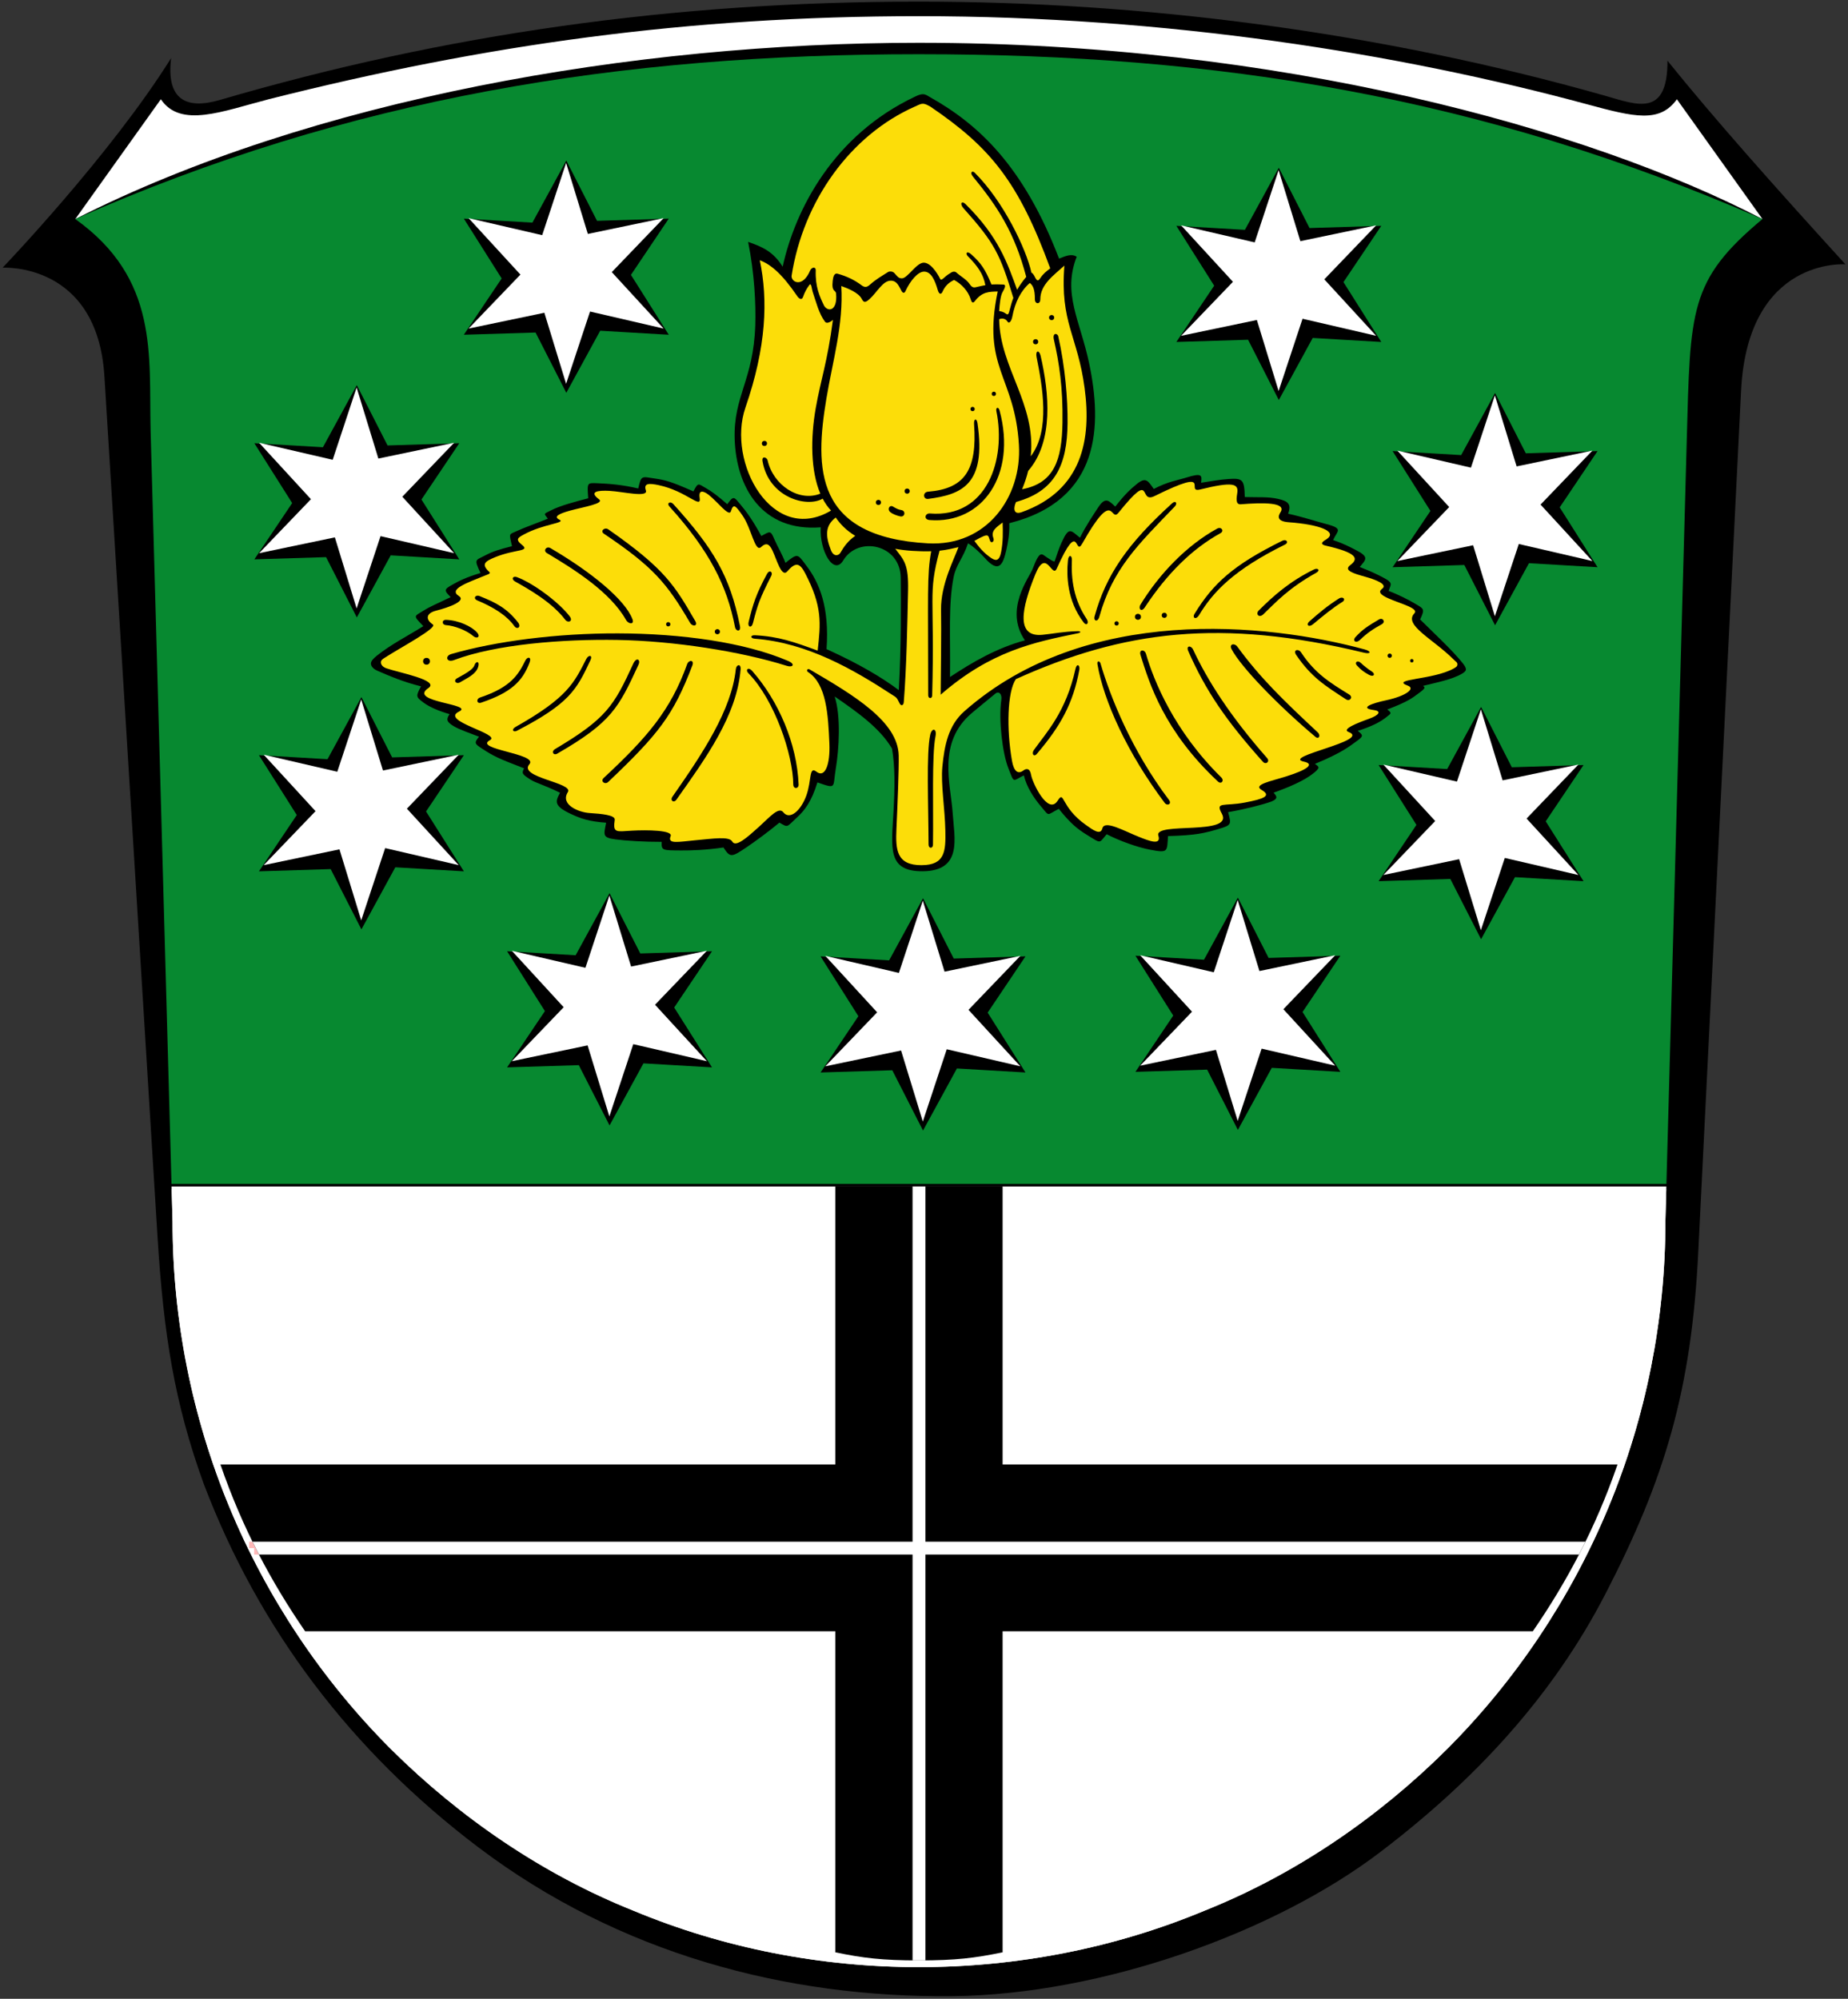 <?xml version="1.0" encoding="UTF-8" standalone="no"?>
<svg
   xmlns:dc="http://purl.org/dc/elements/1.1/"
   xmlns:cc="http://creativecommons.org/ns#"
   xmlns:rdf="http://www.w3.org/1999/02/22-rdf-syntax-ns#"
   xmlns:svg="http://www.w3.org/2000/svg"
   xmlns="http://www.w3.org/2000/svg"
   xmlns:sodipodi="http://sodipodi.sourceforge.net/DTD/sodipodi-0.dtd"
   xmlns:inkscape="http://www.inkscape.org/namespaces/inkscape"
   version="1.1"
   viewBox="0 0 1080 1168"
   id="svg30"
   sodipodi:docname="DEU Haselstein COA.svg"
   inkscape:export-filename="C:\Users\Jan\Pictures\Zu den Flaggen\Fulda\Nüsttal\Haselstein\Wappen Haselstein.png"
   inkscape:export-xdpi="96"
   inkscape:export-ydpi="96"
   inkscape:version="0.92.2 (5c3e80d, 2017-08-06)">
  <rect x="0" y="0" width="1080" height="1168" fill="#333333" stroke="none"/>
  <defs
     id="defs34" />
  <sodipodi:namedview
     pagecolor="#ffffff"
     bordercolor="#666666"
     borderopacity="1"
     objecttolerance="10"
     gridtolerance="10"
     guidetolerance="10"
     inkscape:pageopacity="0"
     inkscape:pageshadow="2"
     inkscape:window-width="1366"
     inkscape:window-height="705"
     id="namedview32"
     showgrid="false"
     inkscape:zoom="0.22627417"
     inkscape:cx="618.3895"
     inkscape:cy="400.29082"
     inkscape:window-x="-8"
     inkscape:window-y="-8"
     inkscape:window-maximized="1"
     inkscape:current-layer="svg30"
     showguides="false" />
  <g
     id="g6012">
    <path
       id="path24"
       d="m 974.5,35.47 c 26.21,32.62 62.79,73.78 104,119 0,0 -57.1,-4.47 -61,74 l -25,503 c -3.97,81.4 -19.86,133.3 -54.19,199.8 -30.81,59.7 -76,108.7 -131.8,151.1 -61.52,46.8 -162.4,83.23 -250,84.11 -96.99,0.97 -194.6,-24.74 -277,-87.03 -74,-56 -128.1,-127.2 -160.5,-212.5 -17,-47 -23.42,-87 -27,-145 l -30.98,-502 C 56.9,152.97 1.51,156.44 1.51,156.44 c 0,0 62.99,-65.68 98.5,-122.5 -3,24.52 9,30.17 28.5,24.47 131.5,-38.47 264.5,-57.47 408.5,-57.47 129,0 268,17.21 401,55 18.55,5.27 36.65,13 36.49,-20.53 z"
       inkscape:connector-curvature="0" />
    <path
       id="path26"
       d="m 94,58 c 11.51,17.09 36,7 63,0 C 283.9,26 402,9.46 537,9.46 681,9.46 817,31 927.9,61.04 955.16,68.425 970,72 980,58 l 50,70 C 928,75 747,25 537,25 370,24.98 182,58 44,128 Z"
       inkscape:connector-curvature="0"
       style="fill:#ffffff" />
    <path
       id="path974-3"
       d="M 537,31.68 C 362.4,31.68 204.2,57.05 44,128 c 49,34.95 42.96,79.76 44,123 l 12.271,442.332 h 873.568 l 11.91,-435.531 C 987.85,180.951 987,163.95 1030,128 865.8,56.29 711.6,31.68 537,31.68 Z"
       style="fill:#078930;fill-opacity:1"
       inkscape:connector-curvature="0" />
    <path
       id="path28-8-5-3"
       d="M 973.84,693.332 H 100.271 l 0.568,20.469 c 0,57.09 11.32,114.2 33.26,167 21.84,52.69 54.091,101.1 94.561,141.5 40.37,40.07 88.75,73.12 141.4,94.16 52.79,22.04 109.9,33.049 167,33.049 57.1,0 114.2,-11.019 167,-33.049 52.69,-21.03 101.1,-54.09 141.4,-94.16 40.47,-40.47 72.719,-88.85 94.559,-141.5 21.94,-52.79 33.26,-109.9 33.26,-167 z"
       style="fill:#ffffff;fill-opacity:1"
       inkscape:connector-curvature="0" />
    <path
       inkscape:connector-curvature="0"
       id="path1130"
       d="M 100.271,693.332 H 973.84"
       style="fill:none;stroke:#000000;stroke-width:3;stroke-linecap:square;stroke-linejoin:miter;stroke-miterlimit:4;stroke-dasharray:none;stroke-opacity:1" />
    <path
       id="path28-8-5-3-3-0"
       d="M 973.84,693.332 H 100.272 l 0.568,20.469 c 0,57.09 11.32,114.2 33.26,167 21.84,52.69 54.091,101.1 94.561,141.5 40.37,40.07 88.75,73.12 141.4,94.16 52.79,22.04 109.9,33.049 167,33.049 57.1,0 114.2,-11.019 167,-33.049 52.69,-21.03 101.1,-54.09 141.4,-94.16 40.47,-40.47 72.719,-88.85 94.559,-141.5 21.94,-52.79 33.26,-109.9 33.26,-167 z"
       style="fill:#ffffff;fill-opacity:1"
       inkscape:connector-curvature="0" />
  </g>
  <g
     id="g6000">
    <g
       id="g4315">
      <path
         style="fill:#000000;fill-opacity:1;stroke:none;stroke-width:1px;stroke-linecap:butt;stroke-linejoin:miter;stroke-opacity:1"
         d="m 629.246,150.037 c -3.092,-2.053 -6.725,-0.324 -10.312,1.085 -20.883,-54.423 -47.312,-78.531 -75.272,-94.267 -1.469,-0.827 -2.477,-1.737 -4.18,-1.791 -1.703,-0.054 -3.399,0.773 -4.939,1.504 -47.198,22.415 -69.667,65.304 -77.145,99.285 -5.482,-8.868 -12.029,-11.699 -20.182,-14.499 3.745,18.459 4.559,36.571 4.173,48.728 -1.016,32.029 -12.834,41.369 -12.032,66.474 0.894,27.99 15.734,54.272 50.293,51.582 -0.839,13.587 7.616,28.54 13.146,19.344 8.719,-14.5 33.417,-9.431 33.606,10.146 0.132,13.7 0.317,40.643 -1.127,65.644 -9.837,-7.315 -22.706,-15.109 -42.234,-23.954 1.745,-24.472 -4.113,-38.675 -11.737,-48.706 -5.152,-6.778 -4.814,-7.767 -12.268,-1.696 -2.093,-5.389 -4.723,-9.712 -6.383,-13.565 -2.313,-5.369 -2.339,-5.13 -7.714,-2.132 -5.09,-9.286 -8.534,-14.072 -12.582,-18.847 -3.27,-3.858 -3.632,-5.008 -7.324,0.275 -5.401,-4.711 -8.819,-7.354 -12.609,-9.486 -4.375,-2.461 -4.338,-3.494 -7.185,2 -12.784,-5.7 -16.5,-6.658 -22.438,-7.522 -7.802,-1.135 -8.026,-2.125 -9.793,5.805 -9.46,-2.228 -17.388,-2.803 -23.681,-3.047 -6.357,-0.247 -6.208,-0.491 -5.56,8.781 -7.164,1.873 -16.366,4.285 -21.534,6.953 -4.557,2.352 -4.624,1.618 -2.062,4.955 -7.772,3.171 -12.884,4.83 -18.147,7.242 -4.683,2.146 -4.573,0.919 -2.809,8.838 -7.186,1.82 -11.152,3.014 -15.525,5.324 -5.894,3.113 -6.786,1.936 -2.883,10.336 -8.389,2.567 -12.279,4.477 -16.614,6.937 -4.638,2.632 -4.826,3.213 -0.787,7.172 -8.212,3.869 -12.878,5.962 -15.762,7.8 -5.843,3.722 -6.37,2.687 -0.236,9.166 -9.107,5.704 -18.96,10.666 -27.175,17.259 -1.921,1.542 -3.416,3.014 -3.454,4.569 -0.038,1.555 1.399,3.19 3.72,4.194 7.575,3.278 15.246,6.593 25.565,9.155 -3.092,5.789 -3.146,6.12 1.658,9.635 3.424,2.505 8.707,4.769 15.033,6.614 -1.997,2.895 -1.948,4.383 2.229,6.922 3.652,2.22 9.971,4.27 14.976,6.254 -2.934,3.631 -2.69,4.082 1.918,7.071 6.614,4.29 9.073,5.526 24.37,11.386 -1.31,2.974 -1.428,3.24 3.811,6.626 2.978,1.925 7.634,2.95 17.237,7.671 -2.81,5.132 -3.619,7.654 6.058,12.252 6.055,2.877 11.097,4.558 20.893,5.255 -1.493,7.432 -2.178,8.694 5.524,9.738 5.74,0.778 17.22,1.492 26.942,1.44 -0.251,5.128 0.459,4.948 11.322,5.026 5.92,0.043 14.4,-0.236 24.77,-1.722 4.017,6.148 4.694,5.801 13.99,-0.468 4.045,-2.728 12.942,-9.211 18.712,-14.081 5.262,3.043 3.95,2.806 10.377,-3.108 4.303,-3.96 8.391,-9.139 11.824,-20.385 11.537,4.019 8.858,3.119 10.742,-8.097 1.927,-11.474 3.046,-30.586 -0.657,-42.106 13.192,9.116 26.3,18.274 33.491,30.391 1.837,10.116 1.655,22.915 0.91,36.646 -1.163,21.42 -3.907,35.231 17.05,35.08 23.467,-0.168 18.456,-19.553 17.556,-33.512 -1.116,-17.311 -9.343,-41.611 11.205,-58.98 3.917,-3.311 8.132,-6.703 13.724,-11.329 1.879,-1.554 3.994,0.056 3.454,3.742 -1.653,11.293 0.606,31.116 4.159,39.977 3.528,8.799 2.141,7.551 9.001,4.073 1.604,6.648 5.609,12.977 10.111,18.247 5.069,5.934 2.931,5.158 10.31,1.316 7.011,8.686 10.742,11.72 16.968,15.536 8.078,4.951 6.421,4.61 11.018,-0.697 7.568,3.9 17.802,7.593 25.48,9.056 10.756,2.05 9.688,0.997 10.389,-7.971 16.532,-0.477 20.997,-1.683 29.233,-4.07 8.134,-2.357 7.74,-2.769 5.864,-9.906 11.15,-1.992 18.548,-4.088 23.171,-5.493 7.256,-2.206 4.976,-3.961 3.424,-5.904 9.287,-3.329 17.565,-6.9 22.868,-11.03 4.784,-3.725 3.715,-3.995 1.284,-5.796 15.909,-6.533 20.392,-10.403 24.854,-13.622 3.721,-2.684 3.17,-3.253 0.165,-5.678 7.807,-2.417 13.36,-5.186 17.12,-8.316 2.249,-1.872 3.066,-1.923 0.15,-4.157 12.648,-4.855 14.563,-6.695 18.953,-9.941 3.687,-2.727 2.985,-2.973 1.963,-3.875 8.207,-2.059 17.124,-3.714 23.081,-7.304 1.397,-0.842 1.962,-1.708 1.961,-2.242 0,-0.534 -0.228,-1.644 -1.63,-3.407 -6.167,-7.757 -16.157,-16.948 -25.151,-25.855 2.968,-6.153 1.986,-6.264 -2.166,-8.78 -4.604,-2.79 -11.538,-6.211 -16.244,-7.868 1.468,-4.659 3.662,-4.663 -7.157,-9.853 -3.913,-1.877 -5.96,-2.656 -9.73,-4.155 3.743,-4.445 5.753,-5.857 -2.483,-10.03 -3.73,-1.89 -6.741,-3.557 -13.061,-5.705 2.334,-5.325 6.425,-6.619 -3.884,-9.331 -6.474,-1.703 -13.283,-4.039 -22.389,-6.07 2.129,-5.852 -0.342,-7.337 -5.612,-8.596 -5.942,-1.419 -11.451,-0.894 -19.734,-1.141 -0.236,-10.094 -1.183,-11.101 -9.22,-10.557 -5.511,0.373 -10.005,1.232 -16.301,2.209 0.511,-4.209 0.835,-6.013 -8.691,-3.019 -5.029,1.581 -10.521,2.223 -18.963,6.639 -3.351,-4.677 -4.592,-7.314 -10.054,-2.787 -3.743,3.102 -6.394,5.413 -12.47,13.099 -3.631,-3.349 -5.678,-6.089 -9.97,0.474 -2.882,4.407 -7.196,10.746 -10.655,17.708 -5.314,-4.225 -6.387,-6.842 -10.72,2.783 -1.479,3.285 -2.742,6.931 -4.07,11.057 -0.682,0.259 -1.974,-0.688 -4.705,-2.465 -2.914,-1.896 -3.915,-4.421 -8.165,6.86 -1.871,4.967 -16.856,23.831 -4.498,41.738 -16.576,4.506 -30.439,12.629 -43.794,21.429 0.31,-24.032 -1.056,-42.117 2.091,-58.269 1.467,-7.527 5.634,-11.215 8.42,-19.844 2.981,1.598 7.666,6.114 9.738,8.457 8.421,9.524 10.767,3.773 12.654,-4.532 1.109,-4.88 1.926,-9.454 1.74,-15.686 53.752,-13.511 54.257,-57.505 46.652,-93.547 -5.252,-24.893 -15.688,-40.665 -7.243,-62.163 z"
         id="path1142-3-4"
         inkscape:connector-curvature="0"
         sodipodi:nodetypes="ccszsccsscssccscscscscscscscscscscscszscscscscscscscscscscsccssssssscscscscscscscscscscszscscscscscscscscscscscssccscsscsc" />
      <path
         style="fill:#fcdd09;fill-opacity:1;stroke:none;stroke-width:1px;stroke-linecap:butt;stroke-linejoin:miter;stroke-opacity:1"
         d="m 538.648,505.562 c 13.708,-0.026 14.07,-8.318 13.828,-20.181 -0.272,-13.309 -2.712,-27.054 -1.739,-37.386 1.207,-12.385 3.471,-24.096 12.797,-32.319 70.847,-62.479 176.499,-51.761 233.976,-36.186 4.13,1.119 3.729,2.915 -0.384,1.919 -83.446,-20.22 -140.498,-12.965 -203.43,15.444 -5.038,7.372 -5.524,29.268 -2.265,47.771 1.074,6.096 3.459,8.018 6.671,5.604 1.573,-1.182 3.789,-1.599 4.505,2.684 0.736,4.401 9.877,23.76 15.495,14.989 4.174,-6.517 1.393,3.539 16.665,14.278 4.021,2.828 8.364,6.127 9.488,1.866 1.328,-5.034 12.637,1.542 21.578,5.071 5.483,2.164 13.048,5.233 11.125,-0.858 -2.573,-8.148 44.305,0.222 37.078,-12.855 -3.939,-7.128 1.244,-4.104 13.484,-6.432 11.279,-2.145 15.643,-3.944 9.822,-7.341 -5.333,-3.113 5.365,-5.104 14.349,-7.933 12.424,-3.912 16.753,-7.214 10.376,-8.61 -13.546,-2.967 39.546,-12.206 26.074,-17.338 -4.211,-1.604 5.035,-5.243 11.845,-7.685 6.348,-2.276 7.315,-4.551 3.001,-5.121 -8.921,-1.18 -1.267,-3.952 7.053,-5.723 11.583,-2.465 17.313,-6.843 12.742,-8.537 -10.858,-4.026 14.777,-3.26 26.889,-10.098 1.315,-0.742 2.109,-1.243 2.056,-2.438 -0.054,-1.195 -0.836,-1.39 -2.428,-2.974 -11.928,-11.873 -28.968,-19.854 -22.833,-26.638 5.181,-4.649 -25.806,-8.962 -18.897,-14.361 3.785,-2.551 -3.13,-5.31 -9.735,-7.159 -6.752,-1.891 -12.894,-3.673 -8.657,-6.833 5.329,-3.974 3.269,-7.277 -14.308,-11.315 -4.725,-1.086 -0.706,-3.027 0.483,-3.836 6.526,-4.438 -4.255,-8.557 -22.131,-9.846 -7.555,-0.545 -6.1,-3.926 -4.874,-5.856 3.782,-5.954 -10.565,-5.664 -23.179,-4.651 -3.245,0.261 -2.513,-3.656 -2.073,-6.711 0.756,-5.244 -2.381,-6.707 -21.702,-1.94 -9.25,2.282 8.618,-13.6 -26.632,3.837 -9.898,4.896 -0.196,-16.202 -21.056,9.707 -5.045,6.265 -2.221,-15.652 -21.227,18.08 -4.571,8.113 -1.363,-15.591 -14.869,14.552 -2.778,6.2 -6.109,-12.42 -12.535,3.364 -8.262,20.294 -11.448,36.948 4.228,35.374 6.679,-0.671 11.882,-1.876 20.489,-2.103 1.829,-0.048 2.281,0.783 0.136,1.221 -25.363,5.174 -50.807,10.326 -80.192,35.889 0.129,-19.641 0.443,-34.723 0.228,-49.632 -0.213,-14.804 7.7,-29.632 10.18,-36.597 -2.424,0.571 -6.396,1.582 -11.052,2.093 -6.946,25.767 -2.724,25.495 -4.315,84.656 -0.051,1.9 -2.317,1.986 -2.317,-0.214 0.016,-58.734 -0.806,-70.32 1.755,-84.128 -7.502,0.193 -15.223,-0.335 -21.011,-1.447 5.327,6.872 7.815,9.27 7.485,24.385 -0.443,20.255 -0.873,44.46 -2.502,65.211 -0.158,2.006 -1.619,2.509 -2.483,0.665 -1.704,-3.638 -2.064,-3.468 -4.158,-4.838 -22.854,-14.954 -49.974,-30.584 -80.36,-32.854 -2.818,-0.21 -2.77,-2.176 0,-2.035 13.868,0.702 22.825,3.9 36.673,8.979 1.788,-16.202 2.778,-25.776 -7.309,-45.21 -3.039,-5.855 -5.483,-6.866 -10.336,-1.187 -3.482,4.074 -6.155,-6.675 -8.851,-12.248 -1.602,-3.311 -3.332,-4.911 -6.595,-1.861 -3.586,3.353 -5.55,-10.985 -10.897,-18.552 -3.933,-5.566 -5.217,-7.28 -6.73,-2.342 -1.075,3.509 -7.963,-5.778 -13.019,-9.671 -2.887,-2.223 -5.994,-3.21 -5.221,1.784 1.084,7.005 -7.489,-3.906 -23.988,-7.417 -5.417,-1.153 -8.971,-1.221 -7.453,3.071 1.561,4.41 -13.555,0.696 -21.215,0.282 -7.137,-0.386 -12.183,0.472 -6.171,4.922 3.365,2.491 -8.9,4.444 -16.763,6.576 -7.196,1.951 -9.798,3.679 -6.453,5.287 4.245,2.041 -9.133,2.412 -20.621,8.658 -3.387,1.841 -5.313,2.833 -1.243,6.058 5.181,4.106 -3.845,2.417 -15.717,7.294 -5.778,2.373 -8.31,4.038 -3.269,8.629 1.052,0.958 -1.357,1.55 -2.791,2.147 -9.363,3.902 -21.488,7.799 -15.084,11.838 4.525,2.854 -5.325,6.586 -13.372,8.623 -5.466,1.384 -6.469,4.868 -1.79,8.062 2.825,1.928 -18.506,13.262 -27.871,19.26 -1.523,0.975 -2.543,1.554 -2.496,2.976 0.047,1.422 1.318,2.7 3.218,3.358 7.584,2.626 31.311,6.967 24.515,11.558 -12.253,8.277 27.265,9.234 17.909,13.738 -11.45,5.512 24.887,13.033 18.092,16.689 -9.975,5.367 28.471,7.866 23.048,14.069 -6.757,7.728 25.979,10.78 22.481,16.28 -4.646,7.304 6.268,11.827 12.691,12.242 7.058,0.456 15.144,1.17 14.706,4.02 -1.214,7.906 0.992,6.78 10.157,6.276 8.735,-0.48 23.982,-0.304 22.515,3.201 -2.04,4.879 4.597,3.306 14.073,2.445 11.114,-1.01 20.182,-2.461 21.958,0.74 2.011,3.624 9.01,-2.703 15.674,-8.713 6.111,-5.512 11.439,-11.857 14.107,-8.45 3.824,4.884 10.306,-1.001 13.447,-9.621 3.264,-8.96 1.448,-17.549 5.96,-14.048 5.11,3.965 8.056,-4.529 7.553,-16.391 -0.716,-16.883 -1.678,-34.849 -12.453,-41.842 -1.295,-0.841 -0.294,-2.247 0.882,-1.56 26.261,15.319 51.658,30.587 52.079,50.316 0.173,8.121 -0.695,29.18 -1.319,42.767 -0.57,12.421 0.057,21.401 14.751,21.325 z"
         id="path1287-7-8"
         inkscape:connector-curvature="0"
         sodipodi:nodetypes="cscssscssssssssssssssssssszsccssssssssssssssssscsccssccsssssscssssssssssssssssssssssszssssssssssssssssssssscc" />
      <path
         style="fill:#000000;fill-opacity:1;stroke:none;stroke-width:1px;stroke-linecap:butt;stroke-linejoin:miter;stroke-opacity:1"
         d="m 543.637,429.381 c 0.964,-4.335 4.038,-3.83 3.07,0.959 -2.192,10.844 -1.126,41.841 -1.461,63.294 -0.036,2.292 -2.57,2.465 -2.578,-0.203 -0.071,-23.004 -1.377,-53.495 0.969,-64.05 z"
         id="path1291-2-4"
         inkscape:connector-curvature="0"
         sodipodi:nodetypes="sssss" />
      <path
         style="fill:#000000;fill-opacity:1;stroke:none;stroke-width:1px;stroke-linecap:butt;stroke-linejoin:miter;stroke-opacity:1"
         d="m 460.548,386.206 c 4.512,1.94 2.805,4.007 -0.768,2.878 -26.737,-8.446 -66.046,-14.552 -98.797,-15.13 -32.065,-0.565 -71.381,2.564 -95.652,11.772 -4.404,1.671 -5.427,-2.426 -1.628,-3.528 25.797,-7.482 61.711,-12.173 97.424,-12.083 37.109,0.094 74.16,5.229 99.422,16.09 z"
         id="path1293-9-3"
         inkscape:connector-curvature="0"
         sodipodi:nodetypes="sssssss" />
      <path
         style="fill:#000000;fill-opacity:1;stroke:none;stroke-width:1px;stroke-linecap:butt;stroke-linejoin:miter;stroke-opacity:1"
         d="m 393.013,465.511 c -1.609,2.303 0.784,3.911 2.307,1.764 17.478,-24.643 35.282,-49.289 37.5,-76.08 0.292,-3.525 -2.483,-3.008 -2.782,-0.192 -2.545,23.933 -19.246,49.073 -37.024,74.508 z"
         id="path1295-1-9"
         inkscape:connector-curvature="0"
         sodipodi:nodetypes="sssss" />
      <path
         style="fill:#000000;fill-opacity:1;stroke:none;stroke-width:1px;stroke-linecap:butt;stroke-linejoin:miter;stroke-opacity:1"
         d="m 463.599,458.422 c 0.021,2.809 3.228,2.63 3.121,-10e-5 -0.976,-24.033 -11.802,-48.882 -27.087,-66.31 -2.332,-2.659 -4.223,-0.721 -2.24,1.301 15.23,15.521 26.074,47.58 26.206,65.01 z"
         id="path1295-3-4-2"
         inkscape:connector-curvature="0"
         sodipodi:nodetypes="sssss" />
      <path
         style="fill:#000000;fill-opacity:1;stroke:none;stroke-width:1px;stroke-linecap:butt;stroke-linejoin:miter;stroke-opacity:1"
         d="m 352.79,454.622 c -2.056,1.915 0.759,4.121 2.666,2.307 29.398,-27.979 37.949,-38.744 49.169,-68.074 1.264,-3.303 -2.101,-3.401 -3.054,-0.735 -9.648,26.994 -23.327,42.794 -48.781,66.502 z"
         id="path1295-7-0-9"
         inkscape:connector-curvature="0"
         sodipodi:nodetypes="sssss" />
      <path
         style="fill:#000000;fill-opacity:1;stroke:none;stroke-width:1px;stroke-linecap:butt;stroke-linejoin:miter;stroke-opacity:1"
         d="m 324.423,437.703 c -2.414,1.436 -1.019,3.992 1.261,2.677 31.765,-18.331 35.832,-26.787 47.464,-51.962 1.375,-2.976 -1.172,-4.688 -3.054,-0.599 -11.385,24.737 -15.611,31.999 -45.671,49.884 z"
         id="path1295-9-9-6"
         inkscape:connector-curvature="0"
         sodipodi:nodetypes="sssss" />
      <path
         style="fill:#000000;fill-opacity:1;stroke:none;stroke-width:1px;stroke-linecap:butt;stroke-linejoin:miter;stroke-opacity:1"
         d="m 301.205,424.846 c -2.446,1.381 -1.371,3.365 0.963,2.148 30.527,-15.915 34.729,-23.712 42.873,-41.156 1.496,-3.205 -1.105,-3.287 -2.399,-0.767 -7.248,14.11 -10.875,22.517 -41.438,39.775 z"
         id="path1295-8-9-6"
         inkscape:connector-curvature="0"
         sodipodi:nodetypes="sssss" />
      <path
         style="fill:#000000;fill-opacity:1;stroke:none;stroke-width:1px;stroke-linecap:butt;stroke-linejoin:miter;stroke-opacity:1"
         d="m 280.692,407.539 c -2.665,0.888 -2.019,3.914 0.475,3.072 17.574,-5.934 24.204,-12.471 28.341,-23.526 1.24,-3.312 -1.242,-3.598 -2.504,-1.062 -3.995,8.025 -8.255,15.502 -26.312,21.517 z"
         id="path1295-82-7-6"
         inkscape:connector-curvature="0"
         sodipodi:nodetypes="sssss" />
      <path
         style="fill:#000000;fill-opacity:1;stroke:none;stroke-width:1px;stroke-linecap:butt;stroke-linejoin:miter;stroke-opacity:1"
         d="m 267.134,396.346 c -2.449,1.377 -0.541,3.665 1.741,2.353 5.105,-2.935 9.38,-4.973 10.6,-9.069 1.01,-3.389 -1.373,-3.499 -2.24,-0.802 -0.826,2.571 -5.892,5.15 -10.101,7.518 z"
         id="path1295-31-6-1"
         inkscape:connector-curvature="0"
         sodipodi:nodetypes="sssss" />
      <path
         style="fill:#000000;fill-opacity:1;stroke:none;stroke-width:1px;stroke-linecap:butt;stroke-linejoin:miter;stroke-opacity:1"
         d="m 260.811,365.315 c -2.803,-0.184 -2.722,-3.205 -0.092,-3.107 7.282,0.271 14.852,3.776 18.03,7.348 2.351,2.642 -0.075,3.975 -2.207,2.111 -3.889,-3.401 -11.193,-6.054 -15.731,-6.351 z"
         id="path1295-4-94-5"
         inkscape:connector-curvature="0"
         sodipodi:nodetypes="sssss" />
      <path
         style="fill:#000000;fill-opacity:1;stroke:none;stroke-width:1px;stroke-linecap:butt;stroke-linejoin:miter;stroke-opacity:1"
         d="m 278.911,350.843 c -2.592,-1.082 -1.097,-3.509 1.347,-2.531 9.802,3.919 15.996,7.169 22.436,15.346 2.188,2.779 -0.47,4.515 -2.111,2.207 -4.464,-6.279 -12.338,-11.125 -21.673,-15.021 z"
         id="path1295-4-9-9-9"
         inkscape:connector-curvature="0"
         sodipodi:nodetypes="sssss" />
      <path
         style="fill:#000000;fill-opacity:1;stroke:none;stroke-width:1px;stroke-linecap:butt;stroke-linejoin:miter;stroke-opacity:1"
         d="m 301.013,339.793 c -2.451,-1.372 -1.305,-3.467 1.155,-2.531 9.802,3.727 24.536,14.748 30.784,22.926 2.147,2.81 -0.967,4.151 -2.68,1.896 -7.535,-9.925 -20.5,-17.387 -29.259,-22.29 z"
         id="path1295-4-6-9-4"
         inkscape:connector-curvature="0"
         sodipodi:nodetypes="sssss" />
      <path
         style="fill:#000000;fill-opacity:1;stroke:none;stroke-width:1px;stroke-linecap:butt;stroke-linejoin:miter;stroke-opacity:1"
         d="m 319.634,323.208 c -2.412,-1.44 -0.257,-4.271 2.015,-2.942 23.485,13.747 43.579,29.978 47.968,41.572 1.252,3.308 -2.343,2.931 -3.732,0.463 -9.194,-16.335 -30.236,-29.534 -46.251,-39.093 z"
         id="path1295-4-0-4-8"
         inkscape:connector-curvature="0"
         sodipodi:nodetypes="sssss" />
      <path
         style="fill:#000000;fill-opacity:1;stroke:none;stroke-width:1px;stroke-linecap:butt;stroke-linejoin:miter;stroke-opacity:1"
         d="m 352.919,311.873 c -2.332,-1.567 0.437,-4.039 2.595,-2.531 33.213,23.204 38.652,32.652 50.792,53.545 1.777,3.058 -1.597,3.488 -3.026,1.042 -13.579,-23.237 -21.599,-32.728 -50.361,-52.057 z"
         id="path1295-4-4-0-3"
         inkscape:connector-curvature="0"
         sodipodi:nodetypes="sssss" />
      <path
         style="fill:#000000;fill-opacity:1;stroke:none;stroke-width:1px;stroke-linecap:butt;stroke-linejoin:miter;stroke-opacity:1"
         d="m 391.282,296.031 c -1.884,-2.084 0.461,-3.417 2.226,-1.465 23.315,25.787 33.055,41.798 38.937,71.303 0.691,3.469 -2.383,3.244 -2.918,0.463 -4.581,-23.798 -14.768,-44.324 -38.245,-70.301 z"
         id="path1295-4-5-1-0"
         inkscape:connector-curvature="0"
         sodipodi:nodetypes="sssss" />
      <path
         style="fill:#000000;fill-opacity:1;stroke:none;stroke-width:1px;stroke-linecap:butt;stroke-linejoin:miter;stroke-opacity:1"
         d="m 448.289,335.282 c 1.341,-2.468 3.631,-1.127 2.442,1.221 -6.948,13.722 -7.965,16.933 -10.669,27.504 -0.876,3.426 -3.237,2.336 -2.579,-0.419 2.475,-10.365 4.432,-16.576 10.806,-28.306 z"
         id="path1295-4-69-7-1"
         inkscape:connector-curvature="0"
         sodipodi:nodetypes="sssss" />
      <path
         style="fill:#000000;fill-opacity:1;stroke:none;stroke-width:1px;stroke-linecap:butt;stroke-linejoin:miter;stroke-opacity:1"
         d="m 684.987,294.123 c 2.081,-1.887 3.363,-0.016 1.539,1.882 -21.329,22.201 -36.231,36.227 -44.054,64.374 -0.947,3.408 -3.535,2.538 -2.782,-0.192 6.692,-24.276 19.329,-42.507 45.297,-66.065 z"
         id="path1295-4-43-3-3"
         inkscape:connector-curvature="0"
         sodipodi:nodetypes="sssss" />
      <path
         style="fill:#000000;fill-opacity:1;stroke:none;stroke-width:1px;stroke-linecap:butt;stroke-linejoin:miter;stroke-opacity:1"
         d="m 749.357,316.016 c 2.52,-1.242 3.991,1.025 1.631,2.19 -30.149,14.874 -42.069,27.715 -50.206,41.19 -1.828,3.027 -4.153,1.71 -2.675,-0.706 10.896,-17.798 22.794,-28.651 51.25,-42.674 z"
         id="path1295-4-52-2-4"
         inkscape:connector-curvature="0"
         sodipodi:nodetypes="sssss" />
      <path
         style="fill:#000000;fill-opacity:1;stroke:none;stroke-width:1px;stroke-linecap:butt;stroke-linejoin:miter;stroke-opacity:1"
         d="m 711.32,308.901 c 2.464,-1.349 4.274,1.387 1.968,2.654 -16.391,9.004 -31.139,23.462 -44.285,43.419 -1.946,2.954 -3.972,0.785 -2.495,-1.631 11.023,-18.031 27.091,-34.742 44.812,-44.442 z"
         id="path1295-4-41-8-7"
         inkscape:connector-curvature="0"
         sodipodi:nodetypes="sssss" />
      <path
         style="fill:#000000;fill-opacity:1;stroke:none;stroke-width:1px;stroke-linecap:butt;stroke-linejoin:miter;stroke-opacity:1"
         d="m 767.792,332.815 c 2.52,-1.242 3.886,0.516 1.585,1.794 -16.199,9.004 -23.588,17.13 -31.06,24.348 -2.544,2.457 -4.689,-0.204 -2.687,-2.207 8.488,-8.486 17.906,-16.905 32.162,-23.935 z"
         id="path1295-4-2-7-1"
         inkscape:connector-curvature="0"
         sodipodi:nodetypes="sssss" />
      <path
         style="fill:#000000;fill-opacity:1;stroke:none;stroke-width:1px;stroke-linecap:butt;stroke-linejoin:miter;stroke-opacity:1"
         d="m 782.505,349.741 c 2.368,-1.511 4.246,0.607 2.002,1.983 -5.453,3.344 -11.408,8.238 -17.058,12.962 -2.713,2.269 -4.345,0.28 -2.213,-1.585 6.029,-5.274 10.196,-8.846 17.269,-13.36 z"
         id="path1295-4-63-5-1"
         inkscape:connector-curvature="0"
         sodipodi:nodetypes="sssss" />
      <path
         style="fill:#000000;fill-opacity:1;stroke:none;stroke-width:1px;stroke-linecap:butt;stroke-linejoin:miter;stroke-opacity:1"
         d="m 805.803,362.038 c 2.412,-1.44 4.072,1.448 1.764,2.714 -4.979,2.73 -8.682,5.201 -12.638,9.06 -2.531,2.47 -4.687,0.592 -2.782,-1.504 4.239,-4.666 7.418,-6.545 13.656,-10.27 z"
         id="path1295-4-46-3-3"
         inkscape:connector-curvature="0"
         sodipodi:nodetypes="sssss" />
      <path
         style="fill:#000000;fill-opacity:1;stroke:none;stroke-width:1px;stroke-linecap:butt;stroke-linejoin:miter;stroke-opacity:1"
         d="m 801.644,392.352 c 2.389,1.478 1.25,3.542 -1.594,1.979 -2.807,-1.543 -4.738,-2.89 -7.082,-5.515 -1.493,-1.671 0.324,-3.352 2.366,-1.393 1.335,1.28 4.066,3.541 6.31,4.929 z"
         id="path1295-4-1-9-1"
         inkscape:connector-curvature="0"
         sodipodi:nodetypes="sssss" />
      <path
         style="fill:#000000;fill-opacity:1;stroke:none;stroke-width:1px;stroke-linecap:butt;stroke-linejoin:miter;stroke-opacity:1"
         d="m 788.53,405.879 c 2.39,1.477 0.317,4.226 -1.888,2.789 -12.201,-7.949 -20.314,-12.926 -29.153,-25.996 -1.981,-2.93 1.321,-3.805 2.878,-1.439 8.11,12.324 16.813,17.633 28.163,24.646 z"
         id="path1295-4-1-5-6-5"
         inkscape:connector-curvature="0"
         sodipodi:nodetypes="sssss" />
      <path
         style="fill:#000000;fill-opacity:1;stroke:none;stroke-width:1px;stroke-linecap:butt;stroke-linejoin:miter;stroke-opacity:1"
         d="m 770.047,427.916 c 2.054,1.916 0.667,4.322 -1.347,2.627 -21.813,-18.352 -43.443,-40.757 -48.917,-51.129 -1.651,-3.128 1.655,-3.836 3.325,-1.549 13.359,18.299 27.062,31.509 46.94,50.051 z"
         id="path1295-4-1-8-1-6"
         inkscape:connector-curvature="0"
         sodipodi:nodetypes="sssss" />
      <path
         style="fill:#000000;fill-opacity:1;stroke:none;stroke-width:1px;stroke-linecap:butt;stroke-linejoin:miter;stroke-opacity:1"
         d="m 740.481,442.953 c 1.857,2.108 -0.688,4.133 -2.442,2.171 -21.548,-24.101 -33.382,-41.419 -43.606,-64.682 -1.423,-3.238 1.63,-3.426 2.828,-0.86 8.516,18.235 21.778,39.021 43.22,63.371 z"
         id="path1295-4-1-84-4-4"
         inkscape:connector-curvature="0"
         sodipodi:nodetypes="sssss" />
      <path
         style="fill:#000000;fill-opacity:1;stroke:none;stroke-width:1px;stroke-linecap:butt;stroke-linejoin:miter;stroke-opacity:1"
         d="m 713.687,454.251 c 2.004,1.969 0.023,4.24 -1.9,2.442 -31.589,-29.528 -40.051,-57.312 -45.255,-73.926 -1.057,-3.375 2.414,-3.406 3.2,-0.685 4.445,15.385 16.271,44.97 43.955,72.169 z"
         id="path1295-4-1-1-3-0"
         inkscape:connector-curvature="0"
         sodipodi:nodetypes="sssss" />
      <path
         style="fill:#000000;fill-opacity:1;stroke:none;stroke-width:1px;stroke-linecap:butt;stroke-linejoin:miter;stroke-opacity:1"
         d="m 683.221,467.513 c 1.693,2.242 -0.996,3.732 -2.578,1.628 -21.711,-28.878 -35.65,-59.506 -39.264,-80.965 -0.393,-2.331 1.334,-1.98 1.766,-0.511 5.665,19.285 17.955,50.553 40.076,79.847 z"
         id="path1295-4-1-86-1-8"
         inkscape:connector-curvature="0"
         sodipodi:nodetypes="sssss" />
      <path
         style="fill:#000000;fill-opacity:1;stroke:none;stroke-width:1px;stroke-linecap:butt;stroke-linejoin:miter;stroke-opacity:1"
         d="m 635.067,361.711 c 1.563,2.334 -0.035,4.228 -1.651,2.151 -9.994,-12.842 -10.144,-27.893 -9.292,-36.454 0.35,-3.519 2.431,-3.021 2.303,-0.192 -0.515,11.364 1.119,23.261 8.64,34.496 z"
         id="path1295-4-1-0-1-9"
         inkscape:connector-curvature="0"
         sodipodi:nodetypes="sssss" />
      <path
         style="fill:#000000;fill-opacity:1;stroke:none;stroke-width:1px;stroke-linecap:butt;stroke-linejoin:miter;stroke-opacity:1"
         d="m 605.955,440.525 c -1.824,2.137 -3.241,-0.167 -1.706,-2.305 7.564,-10.54 18.736,-22.232 24.289,-47.392 0.762,-3.454 2.747,-2.193 2.233,0.592 -3.628,19.659 -10.979,32.897 -24.816,49.105 z"
         id="path1295-4-1-58-9-5"
         inkscape:connector-curvature="0"
         sodipodi:nodetypes="sssss" />
      <circle
         style="fill:#000000;fill-opacity:1;stroke:none;stroke-width:3.587;stroke-linecap:square;stroke-miterlimit:4;stroke-dasharray:none"
         id="path1495-8-5"
         cx="249.261"
         cy="386.413"
         r="2" />
      <circle
         style="fill:#000000;fill-opacity:1;stroke:none;stroke-width:2.69;stroke-linecap:square;stroke-miterlimit:4;stroke-dasharray:none"
         id="path1495-7-6-1"
         cx="419.244"
         cy="369.13"
         r="1.5" />
      <circle
         style="fill:#000000;fill-opacity:1;stroke:none;stroke-width:2.242;stroke-linecap:square;stroke-miterlimit:4;stroke-dasharray:none"
         id="path1495-72-6-3"
         cx="390.526"
         cy="364.792"
         r="1.25" />
      <circle
         style="fill:#000000;fill-opacity:1;stroke:none;stroke-width:3.138;stroke-linecap:square;stroke-miterlimit:4;stroke-dasharray:none"
         id="path1495-6-8-5"
         cx="665.032"
         cy="360.443"
         r="1.75" />
      <circle
         style="fill:#000000;fill-opacity:1;stroke:none;stroke-width:2.242;stroke-linecap:square;stroke-miterlimit:4;stroke-dasharray:none"
         id="path1495-62-7-2"
         cx="652.553"
         cy="364.303"
         r="1.25" />
      <circle
         style="fill:#000000;fill-opacity:1;stroke:none;stroke-width:2.69;stroke-linecap:square;stroke-miterlimit:4;stroke-dasharray:none"
         id="path1495-62-8-5-3"
         cx="680.446"
         cy="359.561"
         r="1.5" />
      <circle
         style="fill:#000000;fill-opacity:1;stroke:none;stroke-width:2.242;stroke-linecap:square;stroke-miterlimit:4;stroke-dasharray:none"
         id="path1495-62-3-0-7"
         cx="812.165"
         cy="383.159"
         r="1.25" />
      <circle
         style="fill:#000000;fill-opacity:1;stroke:none;stroke-width:1.793;stroke-linecap:square;stroke-miterlimit:4;stroke-dasharray:none"
         id="path1495-62-6-9-5"
         cx="825.084"
         cy="386.119"
         r="1" />
      <path
         style="fill:#fcdd09;fill-opacity:1;stroke:none;stroke-width:1px;stroke-linecap:butt;stroke-linejoin:miter;stroke-opacity:1"
         d="m 491.658,167.133 c 4.242,1.528 10.022,3.94 11.873,7.383 1.077,2.005 1.795,2.819 4.546,0.351 4.544,-4.076 7.836,-10.943 12.619,-10.855 3.546,0.065 4.603,3.195 6.113,5.918 0.821,1.481 1.752,1.551 2.401,0.12 2.646,-5.828 7.156,-11.314 10.821,-11.33 4.147,-0.018 6.355,5.076 7.976,10.667 0.863,2.977 2.125,2.71 2.866,0.982 1.37,-3.193 3.732,-5.423 6.729,-6.764 4.409,2.342 8.192,6.593 9.535,10.864 0.835,2.654 1.465,2.948 2.766,1.28 4.133,-5.298 8.16,-5.284 13.167,-5.422 -9.385,44.993 10.02,49.262 12.402,89.613 1.803,30.537 -18.847,59.47 -53.179,57.568 -66.499,-3.685 -66.167,-43.711 -59.306,-84.786 3.719,-22.262 10.034,-43.093 8.67,-65.589 z"
         id="path1911-0"
         inkscape:connector-curvature="0"
         sodipodi:nodetypes="csssssssscsscsssc" />
      <path
         style="fill:#fcdd09;fill-opacity:1;stroke:none;stroke-width:1px;stroke-linecap:butt;stroke-linejoin:miter;stroke-opacity:1"
         d="m 444.046,152.098 c 4.848,23.212 3.876,50.499 -8.406,86.09 -11.024,31.942 15.674,80.604 50.049,60.156 -1.904,-1.994 -3.531,-4.332 -4.904,-6.949 -9.464,5.519 -31.627,-0.875 -35.152,-21.867 -0.563,-3.35 2.558,-2.334 2.963,-0.535 3.289,14.601 18.373,24.456 30.807,19.475 -5.676,-13.362 -5.77,-32.468 -2.66,-50.062 2.978,-16.847 6.704,-26.357 10.033,-51.461 -1.327,1.136 -3.586,2.425 -4.613,1.086 -3.547,-4.623 -5.255,-11.681 -7.274,-17.658 -0.468,-1.385 -0.7,-5.463 -1.866,-3.881 -1.463,1.983 -2.746,4.151 -3.74,7.066 -0.667,1.956 -2.228,1.15 -3.391,-0.555 -8.898,-13.047 -15.538,-18.57 -21.844,-20.904 z"
         id="path1913-8"
         inkscape:connector-curvature="0"
         sodipodi:nodetypes="csccsccscsssssc" />
      <path
         style="fill:#fcdd09;fill-opacity:1;stroke:none;stroke-width:1px;stroke-linecap:butt;stroke-linejoin:miter;stroke-opacity:1"
         d="m 622.054,155.193 c -6.09,5.573 -14.083,10.96 -14.089,19.729 0,3.122 -3.181,2.897 -3.163,-0.041 0.038,-5.938 -1.236,-8.242 -2.966,-9.512 -5.133,4.387 -8.654,11.155 -10.226,19.674 -0.487,2.637 -1.909,4.326 -2.732,2.986 -1.135,-1.845 -3.053,-2.255 -4.953,-1.493 0.397,28.294 21.663,49.437 18.449,80.109 11.659,-15.144 6.755,-41.307 3.417,-57.96 -0.787,-3.927 1.505,-4.448 2.361,-0.749 5.006,21.632 7.707,50.062 -7.278,67.252 -0.846,3.439 -2.011,7.002 -3.55,10.708 18.718,-3.543 23.271,-16.942 23.609,-39.005 0.317,-20.708 -2.01,-35.185 -5.034,-48.442 -0.958,-4.199 2.124,-3.848 2.565,-1.901 4.045,17.88 5.556,36.668 5.429,50.726 -0.222,24.542 -7.32,39.765 -30.063,46.048 -1.389,2.648 -2.121,7.887 3.256,5.97 35.782,-12.754 40.724,-42.966 36.784,-72.459 -4.124,-30.872 -14.471,-38.239 -11.818,-71.642 z"
         id="path1915-0"
         inkscape:connector-curvature="0"
         sodipodi:nodetypes="csscssccssccsssscssc" />
      <path
         style="fill:#fcdd09;fill-opacity:1;stroke:none;stroke-width:1px;stroke-linecap:butt;stroke-linejoin:miter;stroke-opacity:1"
         d="m 462.621,161.163 c -0.361,3.661 6.395,7.412 10.855,-3.121 0.812,-1.845 3.233,-2.436 3.256,-0.136 -0.351,9.641 2.232,15.248 4.885,20.76 2.267,3.727 7.859,3.179 7.017,-7.002 -0.21,-2.539 -2.768,-0.645 -1.996,-7.585 0.274,-2.468 0.95,-4.663 2.849,-4.138 5.404,1.492 10.025,3.703 14.331,6.983 1.833,1.25 3.114,0.764 4.689,-0.648 3.503,-3.141 6.766,-4.939 10.496,-7.312 0.647,-0.412 2.587,-0.646 3.754,0.681 1.867,2.123 2.388,2.981 4.315,3.01 3.351,0.05 8.582,-9.371 12.958,-9.159 4.981,0.241 9.361,9.364 9.361,9.364 0.4,1.266 1.753,-0.01 2.515,-0.695 1.547,-1.4 2.592,-2.085 4.153,-3.01 0.865,-0.513 2.054,-0.617 2.786,0.032 2.926,2.595 6.014,4.092 7.869,6.882 1.674,2.518 2.868,1.939 4.843,1.476 1.677,-0.393 3.057,-0.685 4.312,-0.896 -1.168,-6.37 -4.34,-10.973 -10.266,-16.96 -1.528,-1.543 -0.611,-3.441 2.079,-1.009 5.492,4.965 7.993,8.376 11.745,17.555 1.933,-0.118 3.995,-0.075 6.95,0.035 2.148,0.08 0.33,2.981 -0.611,4.704 -1.005,1.84 -1.588,6.641 -1.84,10.813 1.875,0.237 2.795,0.671 4.197,1.685 1.249,0.903 1.587,-0.987 1.874,-2.085 0.67,-2.566 1.296,-4.923 2.223,-7.333 -7.838,-25.591 -10.688,-31.762 -29.141,-52.377 -2.397,-2.678 -1.039,-4.619 1.17,-2.436 19.572,19.339 24.475,34.612 30.183,50.106 1.283,-2.286 2.975,-4.743 5.318,-7.553 -6.844,-25.909 -16.551,-40.83 -31.177,-58.648 -1.96,-2.387 -0.383,-3.672 1.092,-2.206 16.683,16.58 30.023,44.363 33.113,58.356 0.524,0.225 1.186,0.891 1.923,2.362 1.317,2.63 1.928,2.845 3.244,0.884 1.8,-2.682 3.421,-3.862 5.833,-5.721 -18.464,-50.365 -34.722,-70.562 -70.061,-94.518 -1.429,-0.766 -2.891,-1.684 -4.408,-1.673 -1.517,0.011 -3.093,0.987 -4.69,1.663 -37.657,16.672 -65.167,55.082 -71.997,98.87 z"
         id="path1918-9"
         inkscape:connector-curvature="0"
         sodipodi:nodetypes="ccccssscssssscssssscsscsscsscssccsscsscczcc" />
      <path
         style="fill:#fcdd09;fill-opacity:1;stroke:none;stroke-width:1px;stroke-linecap:butt;stroke-linejoin:miter;stroke-opacity:1"
         d="m 491.18,322.949 c -1.101,1.945 -4.047,2.447 -5.556,-1.406 -3.26,-8.321 -3.526,-14.321 2.778,-19.129 2.616,3.721 5.907,7.358 11.398,10.719 -4.116,2.821 -6.66,6.352 -8.62,9.816 z"
         id="path1920-2"
         inkscape:connector-curvature="0"
         sodipodi:nodetypes="ssccs" />
      <path
         style="fill:#fcdd09;fill-opacity:1;stroke:none;stroke-width:1px;stroke-linecap:butt;stroke-linejoin:miter;stroke-opacity:1"
         d="m 569.447,316.069 c 9.088,-5.131 7.792,-3.304 9.2,0.036 0.701,1.663 2.69,0.362 1.901,-1.695 -1.642,-4.284 1.822,-6.347 5.402,-9.086 0.185,5.725 0.295,11.04 -0.864,17.174 -1.085,5.741 -3.336,5.233 -5.853,3.55 -4.625,-3.094 -7.21,-6.566 -9.787,-9.978 z"
         id="path1922-4"
         inkscape:connector-curvature="0"
         sodipodi:nodetypes="csscssc" />
      <path
         style="fill:#000000;fill-opacity:1;stroke:none;stroke-width:1px;stroke-linecap:butt;stroke-linejoin:miter;stroke-opacity:1"
         d="m 542.348,287.329 c -3.237,0.261 -2.925,4.612 0.136,4.206 19.572,-2.594 33.981,-8.278 28.786,-44.164 -0.473,-3.271 -2.236,-2.699 -2.015,0.384 1.935,26.959 -5.499,37.845 -26.907,39.574 z"
         id="path1924-2"
         inkscape:connector-curvature="0"
         sodipodi:nodetypes="sssss" />
      <path
         style="fill:#000000;fill-opacity:1;stroke:none;stroke-width:1px;stroke-linecap:butt;stroke-linejoin:miter;stroke-opacity:1"
         d="m 543.445,300.046 c -2.844,-0.23 -3.818,3.544 -0.192,3.838 30.711,2.491 51.028,-26.159 40.944,-63.886 -0.694,-2.598 -2.352,-1.937 -1.9,0.271 5.774,28.162 -5.301,62.485 -38.852,59.777 z"
         id="path1926-4"
         inkscape:connector-curvature="0"
         sodipodi:nodetypes="sssss" />
      <circle
         style="fill:#000000;fill-opacity:1;stroke:none;stroke-width:2.032;stroke-linecap:square;stroke-miterlimit:4;stroke-dasharray:none"
         id="path1928-7"
         cx="568.394"
         cy="239.022"
         r="1.25" />
      <circle
         style="fill:#000000;fill-opacity:1;stroke:none;stroke-width:2.032;stroke-linecap:square;stroke-miterlimit:4;stroke-dasharray:none"
         id="path1928-4-7"
         cx="580.826"
         cy="230.14"
         r="1.25" />
      <circle
         style="fill:#000000;fill-opacity:1;stroke:none;stroke-width:2.438;stroke-linecap:square;stroke-miterlimit:4;stroke-dasharray:none"
         id="path1928-9-8"
         cx="530.151"
         cy="286.988"
         r="1.5" />
      <circle
         style="fill:#000000;fill-opacity:1;stroke:none;stroke-width:2.438;stroke-linecap:square;stroke-miterlimit:4;stroke-dasharray:none"
         id="path1928-9-3-6"
         cx="513.368"
         cy="293.594"
         r="1.5" />
      <circle
         style="fill:#000000;fill-opacity:1;stroke:none;stroke-width:2.438;stroke-linecap:square;stroke-miterlimit:4;stroke-dasharray:none"
         id="path1928-9-3-3-2"
         cx="446.746"
         cy="259.13"
         r="1.5" />
      <circle
         style="fill:#000000;fill-opacity:1;stroke:none;stroke-width:2.438;stroke-linecap:square;stroke-miterlimit:4;stroke-dasharray:none"
         id="path1928-9-3-3-6-9"
         cx="614.591"
         cy="185.587"
         r="1.5" />
      <circle
         style="fill:#000000;fill-opacity:1;stroke:none;stroke-width:2.438;stroke-linecap:square;stroke-miterlimit:4;stroke-dasharray:none"
         id="path1928-9-3-3-9-2"
         cx="605.229"
         cy="199.698"
         r="1.5" />
      <path
         style="fill:#000000;fill-opacity:1;stroke:none;stroke-width:1px;stroke-linecap:butt;stroke-linejoin:miter;stroke-opacity:1"
         d="m 521.917,296.037 c 1.386,0.844 2.836,1.728 4.885,2.035 2.652,0.398 2.132,4.315 -0.746,3.664 -1.714,-0.388 -4.061,-1.161 -5.631,-2.374 -2.184,-1.688 -0.558,-4.572 1.493,-3.324 z"
         id="path2008-0"
         inkscape:connector-curvature="0"
         sodipodi:nodetypes="sssss" />
    </g>
    <g
       transform="translate(1236.063,-2869.985)"
       id="g4467-6-5">
      <g
         id="g4257-53-3">
        <path
           transform="matrix(0.811,0,0,0.796,-107.378,703.694)"
           sodipodi:type="star"
           style="display:inline;fill:#000000;fill-opacity:1;fill-rule:evenodd;stroke:none;stroke-width:2;stroke-linecap:round;stroke-linejoin:miter;stroke-miterlimit:4;stroke-dasharray:none;stroke-dashoffset:0;stroke-opacity:1;enable-background:new"
           id="stern_links-3-8"
           sodipodi:sides="6"
           sodipodi:cx="-499.68524"
           sodipodi:cy="3465.708"
           sodipodi:r1="85.260391"
           sodipodi:r2="46.595444"
           sodipodi:arg1="-1.5707963"
           sodipodi:arg2="-1.0753826"
           inkscape:flatsided="false"
           inkscape:rounded="0"
           inkscape:randomized="0"
           d="m -499.685,3380.448 22.151,44.267 51.686,-1.637 -27.261,41.317 27.261,43.943 -49.412,-2.95 -24.426,45.58 -22.151,-44.267 -51.686,1.637 27.261,-41.317 -27.261,-43.943 49.412,2.95 z" />
        <path
           transform="matrix(0.772,0,0,0.757,-126.981,836.912)"
           sodipodi:type="star"
           style="display:inline;fill:#ffffff;fill-opacity:1;fill-rule:evenodd;stroke:none;stroke-width:2;stroke-linecap:round;stroke-linejoin:miter;stroke-miterlimit:4;stroke-dasharray:none;stroke-dashoffset:0;stroke-opacity:1;enable-background:new"
           id="stern_links-8-1-7"
           sodipodi:sides="6"
           sodipodi:cx="-499.68524"
           sodipodi:cy="3465.708"
           sodipodi:r1="85.260391"
           sodipodi:r2="34.594696"
           sodipodi:arg1="-1.5707963"
           sodipodi:arg2="-1.0747279"
           inkscape:flatsided="false"
           inkscape:rounded="0"
           inkscape:randomized="0"
           d="m -499.685,3380.448 16.466,54.836 57.372,-12.206 -39.256,41.678 39.256,43.583 -55.722,-13.158 -18.115,55.788 -16.466,-54.836 -57.372,12.206 39.256,-41.678 -39.256,-43.583 55.722,13.158 z" />
      </g>
      <g
         transform="translate(-184.014,0.368)"
         id="g4257-3-0-2">
        <path
           transform="matrix(0.811,0,0,0.796,-107.378,703.694)"
           sodipodi:type="star"
           style="display:inline;fill:#000000;fill-opacity:1;fill-rule:evenodd;stroke:none;stroke-width:2;stroke-linecap:round;stroke-linejoin:miter;stroke-miterlimit:4;stroke-dasharray:none;stroke-dashoffset:0;stroke-opacity:1;enable-background:new"
           id="stern_links-88-4-1"
           sodipodi:sides="6"
           sodipodi:cx="-499.68524"
           sodipodi:cy="3465.708"
           sodipodi:r1="85.260391"
           sodipodi:r2="46.595444"
           sodipodi:arg1="-1.5707963"
           sodipodi:arg2="-1.0753826"
           inkscape:flatsided="false"
           inkscape:rounded="0"
           inkscape:randomized="0"
           d="m -499.685,3380.448 22.151,44.267 51.686,-1.637 -27.261,41.317 27.261,43.943 -49.412,-2.95 -24.426,45.58 -22.151,-44.267 -51.686,1.637 27.261,-41.317 -27.261,-43.943 49.412,2.95 z" />
        <path
           transform="matrix(0.772,0,0,0.757,-126.981,836.912)"
           sodipodi:type="star"
           style="display:inline;fill:#ffffff;fill-opacity:1;fill-rule:evenodd;stroke:none;stroke-width:2;stroke-linecap:round;stroke-linejoin:miter;stroke-miterlimit:4;stroke-dasharray:none;stroke-dashoffset:0;stroke-opacity:1;enable-background:new"
           id="stern_links-8-8-3-4"
           sodipodi:sides="6"
           sodipodi:cx="-499.68524"
           sodipodi:cy="3465.708"
           sodipodi:r1="85.260391"
           sodipodi:r2="34.594696"
           sodipodi:arg1="-1.5707963"
           sodipodi:arg2="-1.0747279"
           inkscape:flatsided="false"
           inkscape:rounded="0"
           inkscape:randomized="0"
           d="m -499.685,3380.448 16.466,54.836 57.372,-12.206 -39.256,41.678 39.256,43.583 -55.722,-13.158 -18.115,55.788 -16.466,-54.836 -57.372,12.206 39.256,-41.678 -39.256,-43.583 55.722,13.158 z" />
      </g>
      <g
         transform="translate(-367.211,-2.617)"
         id="g4257-5-5-5">
        <path
           transform="matrix(0.811,0,0,0.796,-107.378,703.694)"
           sodipodi:type="star"
           style="display:inline;fill:#000000;fill-opacity:1;fill-rule:evenodd;stroke:none;stroke-width:2;stroke-linecap:round;stroke-linejoin:miter;stroke-miterlimit:4;stroke-dasharray:none;stroke-dashoffset:0;stroke-opacity:1;enable-background:new"
           id="stern_links-0-7-6"
           sodipodi:sides="6"
           sodipodi:cx="-499.68524"
           sodipodi:cy="3465.708"
           sodipodi:r1="85.260391"
           sodipodi:r2="46.595444"
           sodipodi:arg1="-1.5707963"
           sodipodi:arg2="-1.0753826"
           inkscape:flatsided="false"
           inkscape:rounded="0"
           inkscape:randomized="0"
           d="m -499.685,3380.448 22.151,44.267 51.686,-1.637 -27.261,41.317 27.261,43.943 -49.412,-2.95 -24.426,45.58 -22.151,-44.267 -51.686,1.637 27.261,-41.317 -27.261,-43.943 49.412,2.95 z" />
        <path
           transform="matrix(0.772,0,0,0.757,-126.981,836.912)"
           sodipodi:type="star"
           style="display:inline;fill:#ffffff;fill-opacity:1;fill-rule:evenodd;stroke:none;stroke-width:2;stroke-linecap:round;stroke-linejoin:miter;stroke-miterlimit:4;stroke-dasharray:none;stroke-dashoffset:0;stroke-opacity:1;enable-background:new"
           id="stern_links-8-2-6-0"
           sodipodi:sides="6"
           sodipodi:cx="-499.68524"
           sodipodi:cy="3465.708"
           sodipodi:r1="85.260391"
           sodipodi:r2="34.594696"
           sodipodi:arg1="-1.5707963"
           sodipodi:arg2="-1.0747279"
           inkscape:flatsided="false"
           inkscape:rounded="0"
           inkscape:randomized="0"
           d="m -499.685,3380.448 16.466,54.836 57.372,-12.206 -39.256,41.678 39.256,43.583 -55.722,-13.158 -18.115,55.788 -16.466,-54.836 -57.372,12.206 39.256,-41.678 -39.256,-43.583 55.722,13.158 z" />
      </g>
      <g
         transform="translate(-512.224,-117.183)"
         id="g4257-9-9-3">
        <path
           transform="matrix(0.811,0,0,0.796,-107.378,703.694)"
           sodipodi:type="star"
           style="display:inline;fill:#000000;fill-opacity:1;fill-rule:evenodd;stroke:none;stroke-width:2;stroke-linecap:round;stroke-linejoin:miter;stroke-miterlimit:4;stroke-dasharray:none;stroke-dashoffset:0;stroke-opacity:1;enable-background:new"
           id="stern_links-05-9-3"
           sodipodi:sides="6"
           sodipodi:cx="-499.68524"
           sodipodi:cy="3465.708"
           sodipodi:r1="85.260391"
           sodipodi:r2="46.595444"
           sodipodi:arg1="-1.5707963"
           sodipodi:arg2="-1.0753826"
           inkscape:flatsided="false"
           inkscape:rounded="0"
           inkscape:randomized="0"
           d="m -499.685,3380.448 22.151,44.267 51.686,-1.637 -27.261,41.317 27.261,43.943 -49.412,-2.95 -24.426,45.58 -22.151,-44.267 -51.686,1.637 27.261,-41.317 -27.261,-43.943 49.412,2.95 z" />
        <path
           transform="matrix(0.772,0,0,0.757,-126.981,836.912)"
           sodipodi:type="star"
           style="display:inline;fill:#ffffff;fill-opacity:1;fill-rule:evenodd;stroke:none;stroke-width:2;stroke-linecap:round;stroke-linejoin:miter;stroke-miterlimit:4;stroke-dasharray:none;stroke-dashoffset:0;stroke-opacity:1;enable-background:new"
           id="stern_links-8-9-3-9"
           sodipodi:sides="6"
           sodipodi:cx="-499.68524"
           sodipodi:cy="3465.708"
           sodipodi:r1="85.260391"
           sodipodi:r2="34.594696"
           sodipodi:arg1="-1.5707963"
           sodipodi:arg2="-1.0747279"
           inkscape:flatsided="false"
           inkscape:rounded="0"
           inkscape:randomized="0"
           d="m -499.685,3380.448 16.466,54.836 57.372,-12.206 -39.256,41.678 39.256,43.583 -55.722,-13.158 -18.115,55.788 -16.466,-54.836 -57.372,12.206 39.256,-41.678 -39.256,-43.583 55.722,13.158 z" />
      </g>
      <g
         transform="translate(-514.911,-299.479)"
         id="g4257-0-8-6">
        <path
           transform="matrix(0.811,0,0,0.796,-107.378,703.694)"
           sodipodi:type="star"
           style="display:inline;fill:#000000;fill-opacity:1;fill-rule:evenodd;stroke:none;stroke-width:2;stroke-linecap:round;stroke-linejoin:miter;stroke-miterlimit:4;stroke-dasharray:none;stroke-dashoffset:0;stroke-opacity:1;enable-background:new"
           id="stern_links-08-4-1"
           sodipodi:sides="6"
           sodipodi:cx="-499.68524"
           sodipodi:cy="3465.708"
           sodipodi:r1="85.260391"
           sodipodi:r2="46.595444"
           sodipodi:arg1="-1.5707963"
           sodipodi:arg2="-1.0753826"
           inkscape:flatsided="false"
           inkscape:rounded="0"
           inkscape:randomized="0"
           d="m -499.685,3380.448 22.151,44.267 51.686,-1.637 -27.261,41.317 27.261,43.943 -49.412,-2.95 -24.426,45.58 -22.151,-44.267 -51.686,1.637 27.261,-41.317 -27.261,-43.943 49.412,2.95 z" />
        <path
           transform="matrix(0.772,0,0,0.757,-126.981,836.912)"
           sodipodi:type="star"
           style="display:inline;fill:#ffffff;fill-opacity:1;fill-rule:evenodd;stroke:none;stroke-width:2;stroke-linecap:round;stroke-linejoin:miter;stroke-miterlimit:4;stroke-dasharray:none;stroke-dashoffset:0;stroke-opacity:1;enable-background:new"
           id="stern_links-8-5-6-5"
           sodipodi:sides="6"
           sodipodi:cx="-499.68524"
           sodipodi:cy="3465.708"
           sodipodi:r1="85.260391"
           sodipodi:r2="34.594696"
           sodipodi:arg1="-1.5707963"
           sodipodi:arg2="-1.0747279"
           inkscape:flatsided="false"
           inkscape:rounded="0"
           inkscape:randomized="0"
           d="m -499.685,3380.448 16.466,54.836 57.372,-12.206 -39.256,41.678 39.256,43.583 -55.722,-13.158 -18.115,55.788 -16.466,-54.836 -57.372,12.206 39.256,-41.678 -39.256,-43.583 55.722,13.158 z" />
      </g>
      <g
         transform="translate(-392.484,-430.733)"
         id="g4257-4-4-5">
        <path
           transform="matrix(0.811,0,0,0.796,-107.378,703.694)"
           sodipodi:type="star"
           style="display:inline;fill:#000000;fill-opacity:1;fill-rule:evenodd;stroke:none;stroke-width:2;stroke-linecap:round;stroke-linejoin:miter;stroke-miterlimit:4;stroke-dasharray:none;stroke-dashoffset:0;stroke-opacity:1;enable-background:new"
           id="stern_links-87-2-2"
           sodipodi:sides="6"
           sodipodi:cx="-499.68524"
           sodipodi:cy="3465.708"
           sodipodi:r1="85.260391"
           sodipodi:r2="46.595444"
           sodipodi:arg1="-1.5707963"
           sodipodi:arg2="-1.0753826"
           inkscape:flatsided="false"
           inkscape:rounded="0"
           inkscape:randomized="0"
           d="m -499.685,3380.448 22.151,44.267 51.686,-1.637 -27.261,41.317 27.261,43.943 -49.412,-2.95 -24.426,45.58 -22.151,-44.267 -51.686,1.637 27.261,-41.317 -27.261,-43.943 49.412,2.95 z" />
        <path
           transform="matrix(0.772,0,0,0.757,-126.981,836.912)"
           sodipodi:type="star"
           style="display:inline;fill:#ffffff;fill-opacity:1;fill-rule:evenodd;stroke:none;stroke-width:2;stroke-linecap:round;stroke-linejoin:miter;stroke-miterlimit:4;stroke-dasharray:none;stroke-dashoffset:0;stroke-opacity:1;enable-background:new"
           id="stern_links-8-86-5-3"
           sodipodi:sides="6"
           sodipodi:cx="-499.68524"
           sodipodi:cy="3465.708"
           sodipodi:r1="85.260391"
           sodipodi:r2="34.594696"
           sodipodi:arg1="-1.5707963"
           sodipodi:arg2="-1.0747279"
           inkscape:flatsided="false"
           inkscape:rounded="0"
           inkscape:randomized="0"
           d="m -499.685,3380.448 16.466,54.836 57.372,-12.206 -39.256,41.678 39.256,43.583 -55.722,-13.158 -18.115,55.788 -16.466,-54.836 -57.372,12.206 39.256,-41.678 -39.256,-43.583 55.722,13.158 z" />
      </g>
      <g
         transform="translate(23.92,-426.512)"
         id="g4257-2-8-0">
        <path
           transform="matrix(0.811,0,0,0.796,-107.378,703.694)"
           sodipodi:type="star"
           style="display:inline;fill:#000000;fill-opacity:1;fill-rule:evenodd;stroke:none;stroke-width:2;stroke-linecap:round;stroke-linejoin:miter;stroke-miterlimit:4;stroke-dasharray:none;stroke-dashoffset:0;stroke-opacity:1;enable-background:new"
           id="stern_links-9-1-9"
           sodipodi:sides="6"
           sodipodi:cx="-499.68524"
           sodipodi:cy="3465.708"
           sodipodi:r1="85.260391"
           sodipodi:r2="46.595444"
           sodipodi:arg1="-1.5707963"
           sodipodi:arg2="-1.0753826"
           inkscape:flatsided="false"
           inkscape:rounded="0"
           inkscape:randomized="0"
           d="m -499.685,3380.448 22.151,44.267 51.686,-1.637 -27.261,41.317 27.261,43.943 -49.412,-2.95 -24.426,45.58 -22.151,-44.267 -51.686,1.637 27.261,-41.317 -27.261,-43.943 49.412,2.95 z" />
        <path
           transform="matrix(0.772,0,0,0.757,-126.981,836.912)"
           sodipodi:type="star"
           style="display:inline;fill:#ffffff;fill-opacity:1;fill-rule:evenodd;stroke:none;stroke-width:2;stroke-linecap:round;stroke-linejoin:miter;stroke-miterlimit:4;stroke-dasharray:none;stroke-dashoffset:0;stroke-opacity:1;enable-background:new"
           id="stern_links-8-83-8-1"
           sodipodi:sides="6"
           sodipodi:cx="-499.68524"
           sodipodi:cy="3465.708"
           sodipodi:r1="85.260391"
           sodipodi:r2="34.594696"
           sodipodi:arg1="-1.5707963"
           sodipodi:arg2="-1.0747279"
           inkscape:flatsided="false"
           inkscape:rounded="0"
           inkscape:randomized="0"
           d="m -499.685,3380.448 16.466,54.836 57.372,-12.206 -39.256,41.678 39.256,43.583 -55.722,-13.158 -18.115,55.788 -16.466,-54.836 -57.372,12.206 39.256,-41.678 -39.256,-43.583 55.722,13.158 z" />
      </g>
      <g
         transform="translate(150.302,-294.888)"
         id="g4257-43-6-6">
        <path
           transform="matrix(0.811,0,0,0.796,-107.378,703.694)"
           sodipodi:type="star"
           style="display:inline;fill:#000000;fill-opacity:1;fill-rule:evenodd;stroke:none;stroke-width:2;stroke-linecap:round;stroke-linejoin:miter;stroke-miterlimit:4;stroke-dasharray:none;stroke-dashoffset:0;stroke-opacity:1;enable-background:new"
           id="stern_links-4-9-1"
           sodipodi:sides="6"
           sodipodi:cx="-499.68524"
           sodipodi:cy="3465.708"
           sodipodi:r1="85.260391"
           sodipodi:r2="46.595444"
           sodipodi:arg1="-1.5707963"
           sodipodi:arg2="-1.0753826"
           inkscape:flatsided="false"
           inkscape:rounded="0"
           inkscape:randomized="0"
           d="m -499.685,3380.448 22.151,44.267 51.686,-1.637 -27.261,41.317 27.261,43.943 -49.412,-2.95 -24.426,45.58 -22.151,-44.267 -51.686,1.637 27.261,-41.317 -27.261,-43.943 49.412,2.95 z" />
        <path
           transform="matrix(0.772,0,0,0.757,-126.981,836.912)"
           sodipodi:type="star"
           style="display:inline;fill:#ffffff;fill-opacity:1;fill-rule:evenodd;stroke:none;stroke-width:2;stroke-linecap:round;stroke-linejoin:miter;stroke-miterlimit:4;stroke-dasharray:none;stroke-dashoffset:0;stroke-opacity:1;enable-background:new"
           id="stern_links-8-50-1-8"
           sodipodi:sides="6"
           sodipodi:cx="-499.68524"
           sodipodi:cy="3465.708"
           sodipodi:r1="85.260391"
           sodipodi:r2="34.594696"
           sodipodi:arg1="-1.5707963"
           sodipodi:arg2="-1.0747279"
           inkscape:flatsided="false"
           inkscape:rounded="0"
           inkscape:randomized="0"
           d="m -499.685,3380.448 16.466,54.836 57.372,-12.206 -39.256,41.678 39.256,43.583 -55.722,-13.158 -18.115,55.788 -16.466,-54.836 -57.372,12.206 39.256,-41.678 -39.256,-43.583 55.722,13.158 z" />
      </g>
      <g
         transform="translate(142.125,-111.426)"
         id="g4257-43-9-9-0">
        <path
           transform="matrix(0.811,0,0,0.796,-107.378,703.694)"
           sodipodi:type="star"
           style="display:inline;fill:#000000;fill-opacity:1;fill-rule:evenodd;stroke:none;stroke-width:2;stroke-linecap:round;stroke-linejoin:miter;stroke-miterlimit:4;stroke-dasharray:none;stroke-dashoffset:0;stroke-opacity:1;enable-background:new"
           id="stern_links-4-6-4-7"
           sodipodi:sides="6"
           sodipodi:cx="-499.68524"
           sodipodi:cy="3465.708"
           sodipodi:r1="85.260391"
           sodipodi:r2="46.595444"
           sodipodi:arg1="-1.5707963"
           sodipodi:arg2="-1.0753826"
           inkscape:flatsided="false"
           inkscape:rounded="0"
           inkscape:randomized="0"
           d="m -499.685,3380.448 22.151,44.267 51.686,-1.637 -27.261,41.317 27.261,43.943 -49.412,-2.95 -24.426,45.58 -22.151,-44.267 -51.686,1.637 27.261,-41.317 -27.261,-43.943 49.412,2.95 z" />
        <path
           transform="matrix(0.772,0,0,0.757,-126.981,836.912)"
           sodipodi:type="star"
           style="display:inline;fill:#ffffff;fill-opacity:1;fill-rule:evenodd;stroke:none;stroke-width:2;stroke-linecap:round;stroke-linejoin:miter;stroke-miterlimit:4;stroke-dasharray:none;stroke-dashoffset:0;stroke-opacity:1;enable-background:new"
           id="stern_links-8-50-6-3-2"
           sodipodi:sides="6"
           sodipodi:cx="-499.68524"
           sodipodi:cy="3465.708"
           sodipodi:r1="85.260391"
           sodipodi:r2="34.594696"
           sodipodi:arg1="-1.5707963"
           sodipodi:arg2="-1.0747279"
           inkscape:flatsided="false"
           inkscape:rounded="0"
           inkscape:randomized="0"
           d="m -499.685,3380.448 16.466,54.836 57.372,-12.206 -39.256,41.678 39.256,43.583 -55.722,-13.158 -18.115,55.788 -16.466,-54.836 -57.372,12.206 39.256,-41.678 -39.256,-43.583 55.722,13.158 z" />
      </g>
    </g>
  </g>
  <g
     id="g5470-0"
     transform="translate(-396.825,-2404.421)">
    <rect
       transform="rotate(90)"
       y="-932.654"
       x="3305.326"
       height="390.262"
       width="3.752"
       id="rect5189-3-2"
       style="fill:#ff0000;fill-opacity:0.28;stroke:none;stroke-width:7.075;stroke-linecap:square;stroke-miterlimit:4;stroke-dasharray:none" />
    <rect
       transform="rotate(90)"
       y="-932.654"
       x="3309.078"
       height="387.31"
       width="3.752"
       id="rect5189-3-6-0"
       style="fill:#ff0000;fill-opacity:0.28;stroke:none;stroke-width:7.048;stroke-linecap:square;stroke-miterlimit:4;stroke-dasharray:none" />
    <path
       sodipodi:nodetypes="cccccccsccccccccc"
       inkscape:connector-curvature="0"
       id="path5026-7-0"
       d="m 885.004,3097.752 v 162.445 h -309.85 -49.508 c 12.949,37.626 30.058,69.245 49.508,97.481 h 309.85 v 187.584 c 16.197,3.37 27.426,4.746 48.881,4.746 21.455,0 32.684,-1.376 48.881,-4.746 v -187.584 h 309.85 c 19.45,-28.236 36.559,-59.854 49.508,-97.481 H 1292.615 982.766 V 3097.752 h -48.881 z"
       style="fill:#000000;fill-opacity:1;stroke:none;stroke-width:4.236;stroke-linecap:square;stroke-miterlimit:4;stroke-dasharray:none" />
    <path
       sodipodi:nodetypes="ccccccscccccccc"
       inkscape:connector-curvature="0"
       id="path5336-5-4"
       d="m 930.133,3097.752 v 207.574 h -385.748 c 1.241,2.531 2.505,5.029 3.785,7.504 h 381.963 v 237.149 c 1.217,0.012 2.465,0.025 3.752,0.025 1.287,0 2.535,-0.013 3.752,-0.025 v -237.149 h 381.965 c 1.28,-2.475 2.542,-4.973 3.783,-7.504 H 937.637 V 3097.752 h -3.752 z"
       style="fill:#ffffff;fill-opacity:1;stroke:none;stroke-width:4.236;stroke-linecap:square;stroke-miterlimit:4;stroke-dasharray:none;stroke-opacity:1" />
  </g>
</svg>
